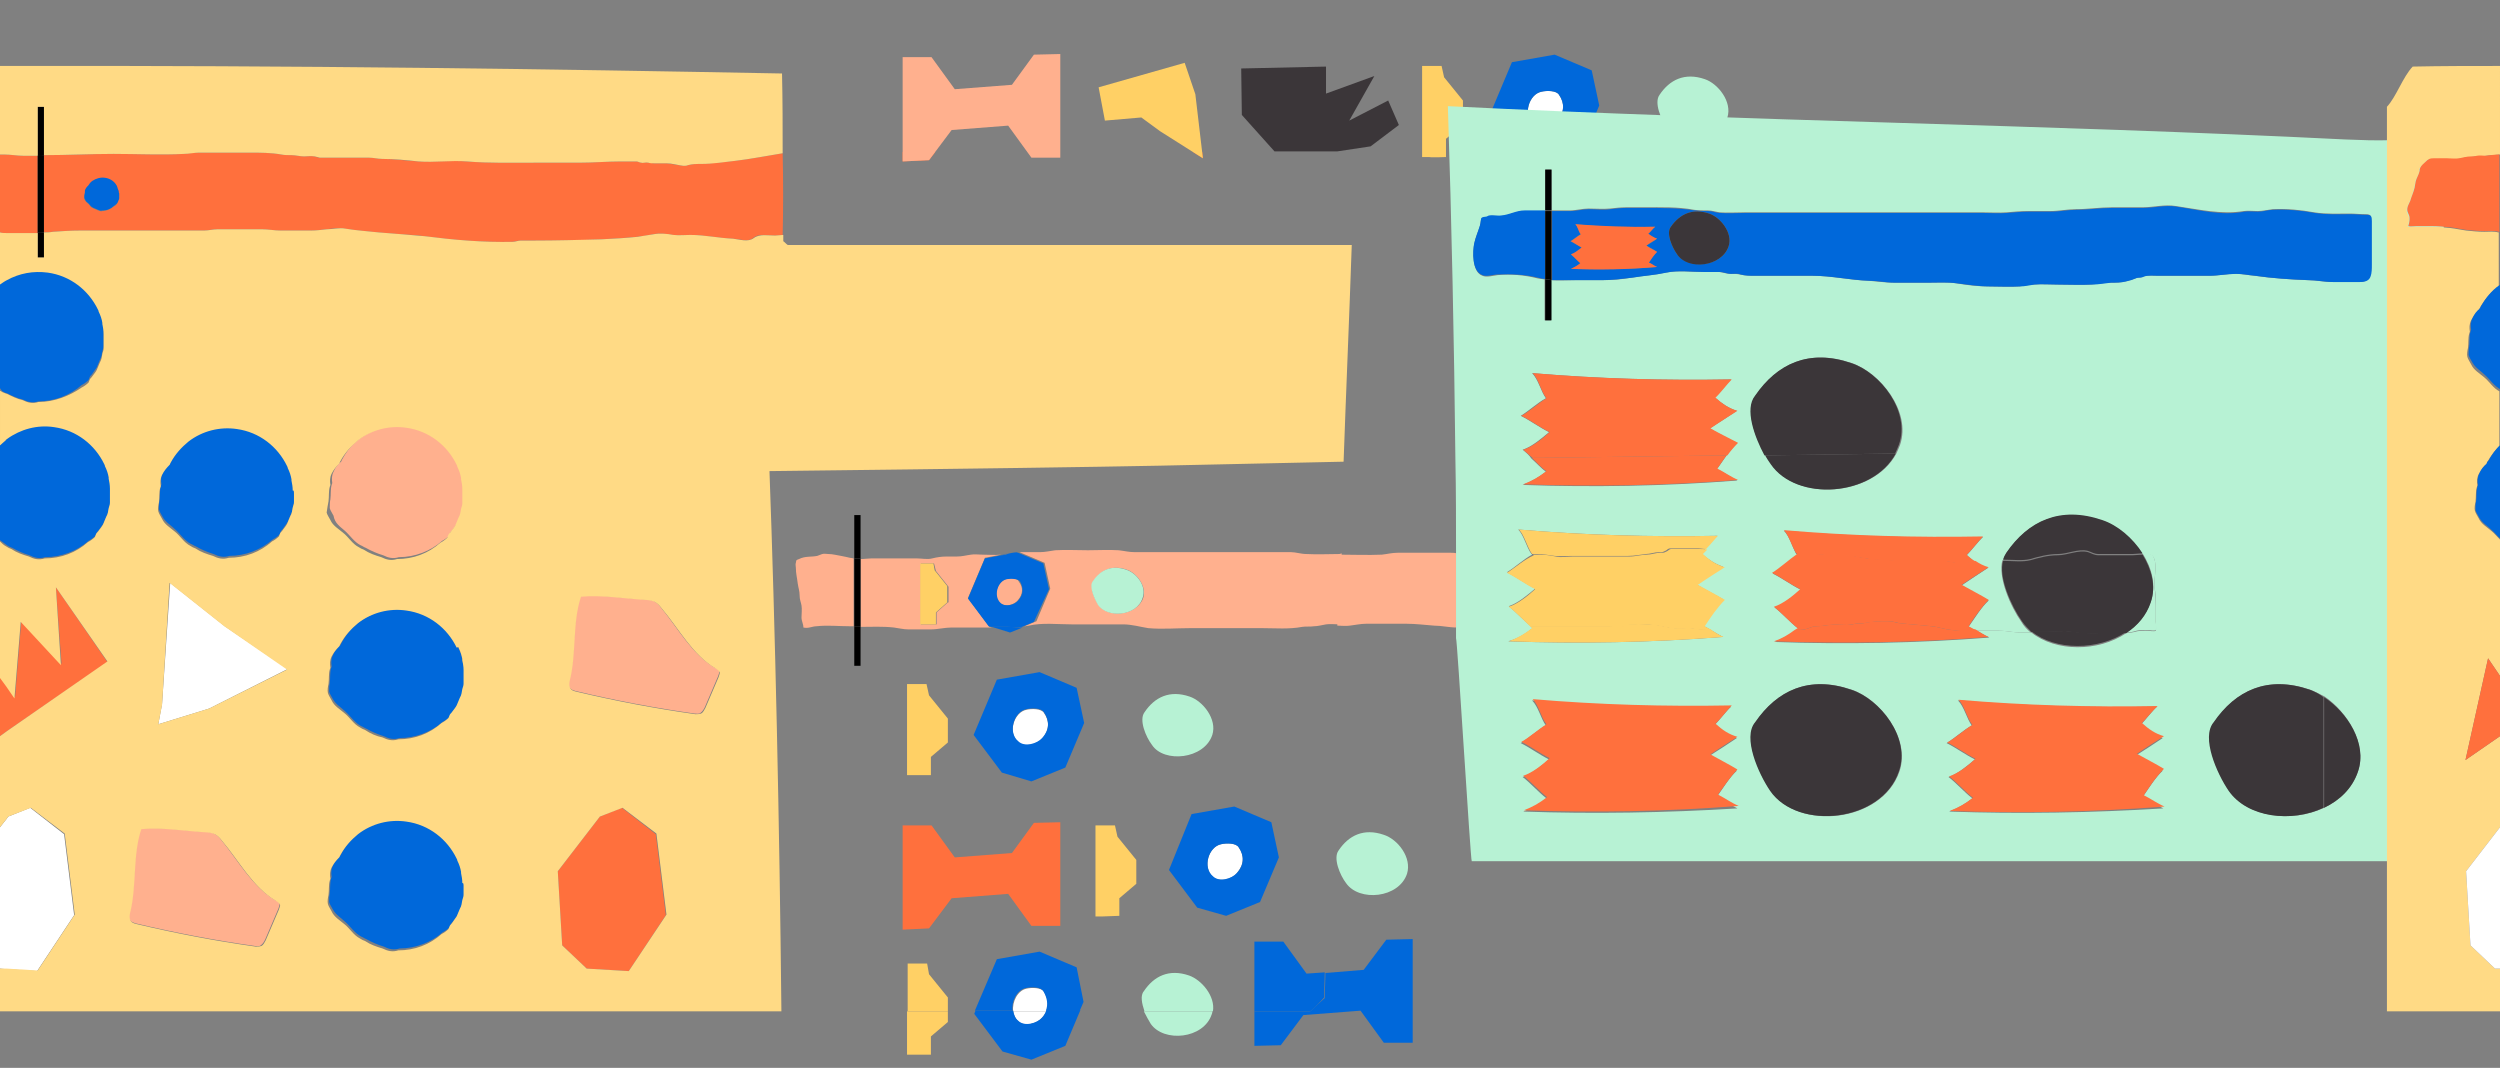 <?xml version="1.0" encoding="utf-8"?>
<!-- Generator: Adobe Illustrator 24.2.1, SVG Export Plug-In . SVG Version: 6.00 Build 0)  -->
<svg version="1.1" id="Layer_1" xmlns="http://www.w3.org/2000/svg" xmlns:xlink="http://www.w3.org/1999/xlink" x="0px" y="0px"
	 viewBox="0 0 398 170" style="enable-background:new 0 0 398 170;" xml:space="preserve">
<rect x="0" y="0" width="398" height="170" fill="#808080" stroke="none"/>
<style type="text/css">
	.st0{fill:none;}
	.st1{fill:#FF703D;}
	.st2{fill:#0068DA;}
	.st3{fill:#FFFFFF;}
	.st4{fill:#FFB08E;}
	.st5{fill:#B7F2D4;}
	.st6{fill:#FFD065;}
	.st7{fill:#3B3639;}
	.st8{fill:#FFDA85;}
</style>
<path class="st0" d="M0,161v9h124.5c0-3-0.1-6-0.1-9H0z"/>
<path class="st1" d="M1,37.1c0.9,0,1.9,0,2.8,0c0.7,0,1.5,0,2.2,0V24.8c-0.8,0-1.5,0-2.3,0c-1,0-2-0.2-3-0.2c-0.2,0-0.5,0-0.7,0V37
	C0.3,37.1,0.6,37.1,1,37.1z"/>
<path class="st2" d="M13.6,31.9c0.1,0.2,0.3,0.3,0.5,0.5c0.2,0.2,0.4,0.5,0.6,0.6c0.1,0,0.1,0.1,0.2,0.1c0.2,0.1,0.5,0.2,0.7,0.3
	c0.2,0.1,0.4,0.2,0.7,0.1c0.7,0,1.3-0.2,1.8-0.7c0.1-0.1,0.2-0.1,0.3-0.2c0,0,0-0.1,0.1-0.1c0,0,0.1-0.1,0.1-0.1
	c0.1-0.1,0.1-0.2,0.2-0.3c0.1-0.1,0.1-0.2,0.1-0.3c0.1-0.1,0.1-0.2,0.1-0.4c0-0.1,0-0.1,0-0.2c0-0.1,0-0.2,0-0.3c0-0.1,0-0.2,0-0.3
	c0-0.1,0-0.3-0.1-0.4c0,0,0,0,0,0c0,0,0,0,0,0c0-0.2-0.1-0.3-0.2-0.5c0,0,0,0,0-0.1c-0.4-0.8-1.1-1.4-2-1.5c-0.7-0.1-1.4,0.1-2,0.5
	c-0.3,0.2-0.5,0.5-0.7,0.8c0,0,0,0.1-0.1,0.1c-0.1,0.1-0.2,0.2-0.3,0.4c-0.1,0.2-0.1,0.3-0.1,0.5c0,0,0,0,0,0.1
	c-0.1,0.2,0,0.4-0.1,0.6c0,0.1,0,0.3,0,0.4C13.5,31.7,13.6,31.8,13.6,31.9z"/>
<path d="M7,24.7V17H6v7.8c0.2,0,0.3,0,0.5,0S6.8,24.7,7,24.7z"/>
<path d="M6,41h1v-4c-0.3,0-0.7,0-1,0V41z"/>
<path d="M7,37V24.7c-0.2,0-0.3,0-0.5,0s-0.3,0-0.5,0v12.3C6.3,37.1,6.7,37,7,37z"/>
<path class="st3" d="M247.9,19.2c1.2-1.4,1.2-2.8,0.3-4.1c-0.4-0.7-2-0.7-2.8-0.5c-2,0.4-3,3.7-1.3,5.2
	C245.1,20.7,247.1,20.2,247.9,19.2z"/>
<g>
	<path class="st1" d="M147.9,25.5l1-1.3c-0.5,0-1,0-1.5,0c-1.2,0-2.5,0-3.7,0v1.5L147.9,25.5z"/>
	<path class="st1" d="M189.9,24.2l1.6,1l-0.1-1c0,0-0.1,0-0.1,0C190.8,24.2,190.4,24.2,189.9,24.2z"/>
	<path class="st1" d="M124.6,24.4c-2.5,0.4-5,0.9-7.5,1.2c-1.8,0.2-3.7,0.4-5.5,0.5c-0.7,0-1.4,0-2.1,0.2c-0.2,0.1-0.4,0.1-0.7,0.1
		c-0.9-0.1-1.8-0.3-2.7-0.4c-0.6,0-1.2,0-1.9,0c-0.4,0-0.6-0.1-1-0.1c-0.4-0.1-0.7,0-1.1,0c-0.3,0-0.5-0.2-0.8-0.2
		c-0.3,0-0.6,0-0.8,0c-0.5,0-1.1,0-1.6,0c-2.3,0-4.5,0.2-6.7,0.2c-2.3,0-4.6,0-6.9,0c-3.6,0-7.3,0.1-11-0.2c-2.6-0.2-5.2,0.1-7.7,0
		c-1.9-0.1-3.8-0.4-5.7-0.4c-0.7,0-1.4-0.2-2.2-0.2c-1.6,0-3.2,0-4.8,0c-1,0-2,0-3,0c-0.3,0-0.5-0.1-0.8-0.2c-0.5-0.1-1.1,0-1.7,0
		c-0.7,0-1.3-0.2-2-0.2c-0.5,0-1,0-1.6-0.1c-1.7-0.3-3.4-0.3-5.1-0.3c-1.8,0-3.7,0-5.5,0c-0.8,0-1.7,0-2.5,0c-0.8,0-1.6,0.1-2.4,0.2
		c-3.7,0.2-7.5,0-11.2,0c-3.7,0-7.4,0.2-11.1,0.2V37c0.4,0,0.9,0,1.3-0.1c1.5-0.1,3-0.2,4.4-0.2c4,0,8.1,0,12.1,0c1.8,0,3.7,0,5.5,0
		c0.7,0,1.4,0,2.1,0c0.7,0,1.4-0.2,2.1-0.2c1.3,0,2.7,0,4,0c1.1,0,2.1,0,3.2,0c0.9,0,1.9,0.2,2.8,0.2c1.6,0,3.2,0,4.9,0
		c0.9,0,1.6-0.1,2.5-0.2c1-0.1,2-0.3,3-0.1c1.8,0.3,3.5,0.4,5.3,0.6c1.2,0.1,2.5,0.2,3.8,0.3c1.2,0.1,2.4,0.1,3.5,0.3
		c4.7,0.6,9.3,1,14,0.9c0.5,0,0.8-0.2,1.3-0.2c0.7,0,1.4,0,2.1,0c3.6,0,7.2,0,10.7-0.2c1.9-0.1,3.8-0.2,5.8-0.4
		c0.9-0.1,1.7-0.2,2.5-0.4c1-0.2,2.2-0.1,3.2,0.1c0.9,0.1,1.8,0,2.7,0c2.3,0,4.5,0.5,6.8,0.6c1,0,2.4,0.6,3.3-0.1
		c0.9-0.8,2.3-0.4,3.4-0.4c0.4,0,0.9,0,1.3-0.1C124.7,33.3,124.7,28.9,124.6,24.4z M19,31.3c0,0.1,0,0.1,0,0.2c0,0.1,0,0.2-0.1,0.4
		c-0.1,0.1-0.1,0.2-0.1,0.3c-0.1,0.1-0.1,0.2-0.2,0.3c0,0-0.1,0.1-0.1,0.1c0,0,0,0.1-0.1,0.1c-0.1,0.1-0.2,0.1-0.3,0.2
		c-0.5,0.4-1.1,0.7-1.8,0.7c-0.2,0.1-0.4,0-0.7-0.1c-0.2-0.1-0.5-0.2-0.7-0.3c-0.1,0-0.1-0.1-0.2-0.1c-0.3-0.1-0.4-0.4-0.6-0.6
		c-0.2-0.2-0.4-0.3-0.5-0.5c-0.1-0.1-0.1-0.2-0.2-0.3c0-0.1,0-0.3,0-0.4c0-0.2,0-0.4,0.1-0.6c0,0,0-0.1,0-0.1c0-0.2,0-0.3,0.1-0.5
		c0.1-0.2,0.2-0.3,0.3-0.4c0,0,0-0.1,0.1-0.1c0.2-0.3,0.4-0.6,0.7-0.8c0.6-0.4,1.3-0.6,2-0.5c0.9,0.1,1.7,0.7,2,1.5c0,0,0,0.1,0,0.1
		c0.1,0.2,0.1,0.3,0.2,0.5c0,0,0,0,0,0c0,0,0,0,0,0c0,0.1,0,0.3,0.1,0.4c0,0.1,0,0.2,0,0.3C19,31,19,31.1,19,31.3z"/>
</g>
<path class="st3" d="M165.9,162c0.3-0.3,0.5-0.7,0.7-1h-5.3c0.1,0.6,0.3,1.1,0.8,1.6C163.1,163.5,165.1,163,165.9,162z"/>
<path class="st0" d="M213.1,135.3c1.6-2.4,4-3.6,7.2-2.5c2.1,0.7,4.5,3.6,3.6,6.1c-1.3,3.9-7.6,4.5-9.7,1.5
	C213.3,139.2,212.2,136.5,213.1,135.3z M202.4,131l1.2,5.6l-3,7.1l-5.4,2.2l-4.6-1.3l-4.5-6l3.7-8.8l6.8-1.2L202.4,131z
	 M182.1,113.3c1.6-2.4,4-3.6,7.2-2.5c2.1,0.7,4.5,3.6,3.6,6.1c-1.3,3.9-7.6,4.5-9.7,1.5C182.3,117.2,181.2,114.5,182.1,113.3z
	 M174.5,131.4h3.1l0.4,1.8l3,3.7v3.8l-2.7,2.3v2.9c0,0-2.3,0-2.6,0l-1.1,0V131.4z M158.8,108.3l6.8-1.2l5.9,2.5l1.2,5.6l-3,7.1
	l-5.4,2.2l-4.6-1.3l-4.5-6L158.8,108.3z M144.5,108.9h3.1l0.4,1.8l3,3.7v3.8l-2.7,2.3v2.9c0,0-2.3,0-2.6,0l-1.1,0V108.9z
	 M143.7,131.4h4.6l3.7,5.1l9.1-0.7l3.6-4.8l4.2-0.1v16.5h-4.6l-3.7-5.1l-9.1,0.7l-3.6,4.8l-4.2,0.1V131.4z M150.9,162.6l-2.7,2.3
	v2.9c0,0-2.3,0-2.6,0l-1.1,0V161v-7.6h3.1l0.4,1.8l3,3.7v2.2V162.6z M169.6,166.7l-5.4,2.2l-4.6-1.3l-4.5-6l0.2-0.5l3.5-8.2l6.8-1.2
	l5.9,2.5l1.2,5.6L172,161L169.6,166.7z M193,161.5c-1.3,3.9-7.6,4.5-9.7,1.5c-0.4-0.5-0.7-1.2-1-2c-0.5-1.2-0.7-2.5-0.1-3.2
	c1.6-2.4,4-3.6,7.2-2.5c2,0.7,4.2,3.3,3.8,5.7C193.1,161.2,193,161.3,193,161.5z M224.8,165.9h-4.6l-3.7-5.1l-9.1,0.7l-3.6,4.8
	l-4.2,0.1V161v-11.1h4.6l3.7,5.1l2.9-0.2l6.1-0.5l3.6-4.8l4.2-0.1V165.9z"/>
<path class="st3" d="M165.9,117.6c1.2-1.4,1.2-2.8,0.3-4.1c-0.4-0.7-2-0.7-2.8-0.5c-2,0.4-3,3.7-1.3,5.2
	C163.1,119,165.1,118.5,165.9,117.6z"/>
<path class="st3" d="M196.9,139c1.2-1.4,1.2-2.8,0.3-4.1c-0.4-0.7-2-0.7-2.8-0.5c-2,0.4-3,3.7-1.3,5.2
	C194.1,140.5,196.1,140,196.9,139z"/>
<path class="st3" d="M166.2,157.9c-0.4-0.7-2-0.7-2.8-0.5c-1.4,0.3-2.3,2.1-2.1,3.6h5.3C167,160,166.8,158.9,166.2,157.9z"/>
<path class="st4" d="M231,88c-2.2,0-4.4,0-6.6,0c-0.6,0-1.3,0-1.9,0c-0.9,0-1.6,0.2-2.5,0.3c-2.2,0.1-4.5,0-6.7,0
	c-0.1,3.8-0.3,7.5-0.4,11.3c0.7,0,1.3,0.1,2,0c0.9-0.1,1.7-0.3,2.6-0.3c1.1,0,2.2,0,3.4,0c1,0,2,0,3,0c1.5,0,3,0.2,4.4,0.3
	c1.2,0,2.4,0.3,3.6,0.3c0-3.9,0-7.8,0-11.8C231.6,88,231.3,88,231,88z"/>
<path class="st4" d="M154.1,95.2l2.7-6.4l2.6-0.5c-1,0.1-2.1,0-3,0c-0.6,0-1.3-0.1-1.8,0c-0.8,0.1-1.4,0.3-2.3,0.3
	c-0.5,0-1.1,0-1.6,0c-0.8,0-1.5,0.1-2.3,0.3c-0.7,0.2-1.7,0-2.4,0c-0.7,0-1.4,0-2.2,0c-1.7,0-3.4,0-5.1,0c-0.5,0-1.1,0.1-1.7,0.1
	v10.8c1.8,0,3.5-0.1,5.3,0.1c0.8,0.1,1.5,0.3,2.3,0.3c1.2,0,2.4,0,3.6,0c1.1,0,2.2-0.3,3.3-0.3c1.6,0,3.3,0,4.9,0c0.5,0,1,0,1.5,0
	l-0.4-0.1L154.1,95.2z M150.9,95.9l-1.8,1.6v1.9c0,0-1.5,0-1.7,0l-0.8,0v-9.7h2.1l0.3,1.2l2,2.5V95.9z"/>
<path class="st4" d="M213.2,88.2c-1.7,0-3.5,0.1-5.2,0c-0.9,0-1.7-0.3-2.5-0.3c-0.7,0-1.4,0-2.1,0c-1.1,0-2.2,0-3.3,0
	c-1.9,0-3.8,0-5.7,0c-3.6,0-7.2,0-10.8,0c-1,0-2,0-3,0c-0.9,0-1.6-0.2-2.5-0.3c-1.6-0.1-3.3,0-4.9,0c-1.7,0-3.5-0.1-5.2,0
	c-0.8,0.1-1.6,0.3-2.4,0.3c-0.6,0-1.3,0-1.9,0c-0.5,0-0.9,0-1.4,0l4,1.7l0.9,4.1l-2.2,5.2l-1.9,0.8c0.3,0,0.5-0.1,0.7-0.1
	c2.1-0.5,4.6-0.2,6.8-0.2c2.7,0,5.5,0,8.2,0c1.4,0,2.7,0.4,4,0.6c2.2,0.2,4.5,0,6.7,0c3.8,0,7.6,0,11.4,0c2.1,0,4.3,0.2,6.4-0.2
	c0.6-0.1,1.2,0,1.9-0.1c0.6,0,1.3-0.2,1.9-0.3c0.7-0.1,1.4,0,2.1,0c0.1-3.8,0.3-7.5,0.4-11.3C213.3,88.2,213.2,88.2,213.2,88.2z
	 M182,95.2c-1,2.8-5.6,3.3-7.1,1.1c-0.7-1-1.5-3-0.8-3.8c1.2-1.8,3-2.6,5.3-1.8C180.9,91.2,182.6,93.3,182,95.2z"/>
<path class="st4" d="M135.3,88.8c-0.5-0.1-0.8-0.2-1.4-0.3c-0.7-0.1-1.3-0.3-2-0.3c-0.3,0-0.7-0.1-1,0c-0.3,0.1-0.5,0.2-0.8,0.3
	c-1,0.2-1.9,0-2.9,0.5c-0.5,0.2-0.4,0.1-0.5,0.6c-0.1,0.2,0,0.6,0,0.8c0,0.9,0.2,1.6,0.3,2.5c0.1,0.7,0.3,1.2,0.3,1.9
	c0,0.7,0.2,1,0.3,1.6c0.1,0.6,0,1.3,0,1.9c0,0.6,0.3,1,0.3,1.6c0.8,0.2,1.4-0.2,2.1-0.2c1.7-0.2,3.5,0,5.3,0c0.2,0,0.4,0,0.6,0V88.9
	C135.8,88.9,135.5,88.8,135.3,88.8z"/>
<path class="st4" d="M160.2,92.2c-1.4,0.3-2.2,2.7-1,3.8c0.8,0.7,2.2,0.3,2.8-0.4c0.9-1,0.9-2.1,0.2-3C162,92,160.9,92,160.2,92.2z"
	/>
<path d="M137,88.9V82h-1v6.9C136.3,88.9,136.7,88.9,137,88.9z"/>
<path d="M136,106h1v-6.3c-0.3,0-0.7,0-1,0V106z"/>
<path d="M136,88.9v10.8c0.3,0,0.7,0,1,0V88.9C136.7,88.9,136.3,88.9,136,88.9z"/>
<path class="st5" d="M179.3,90.7c-2.3-0.8-4.1,0-5.3,1.8c-0.7,0.8,0.2,2.8,0.8,3.8c1.5,2.2,6.2,1.8,7.1-1.1
	C182.6,93.3,180.9,91.2,179.3,90.7z"/>
<path class="st2" d="M161.6,88c0.2,0,0.3,0,0.5,0l-0.3-0.1l-2.4,0.4c0.2,0,0.5,0,0.7-0.1C160.7,88.1,161,88,161.6,88z"/>
<path class="st2" d="M160.5,99.8c-0.9,0-1.7,0-2.6,0l2.9,0.9l2-0.8C162.1,99.9,161.3,99.8,160.5,99.8z"/>
<path class="st2" d="M167,93.8l-0.9-4.1l-4-1.7c-0.2,0-0.3,0-0.5,0c-0.6,0-1,0.1-1.5,0.3c-0.2,0-0.4,0.1-0.7,0.1l-2.6,0.5l-2.7,6.4
	l3.3,4.4l0.4,0.1c0.9,0,1.7,0,2.6,0c0.7,0,1.6,0.1,2.3,0l1.9-0.8L167,93.8z M162.1,95.6c-0.6,0.7-2,1.1-2.8,0.4
	c-1.2-1.1-0.5-3.5,1-3.8c0.6-0.1,1.8-0.1,2.1,0.4C162.9,93.5,163,94.6,162.1,95.6z"/>
<path class="st6" d="M148.6,89.7h-2.1v9.7l0.8,0c0.2,0,1.7,0,1.7,0v-1.9l1.8-1.6v-2.6l-2-2.5L148.6,89.7z"/>
<polygon class="st1" points="151.5,143 160.5,142.3 164.2,147.4 168.8,147.4 168.8,130.9 164.6,131 161.1,135.8 152,136.5 
	148.3,131.4 143.7,131.4 143.7,148 147.9,147.8 "/>
<path class="st5" d="M193,117c0.8-2.5-1.5-5.4-3.6-6.1c-3.2-1.1-5.6,0.1-7.2,2.5c-0.9,1.2,0.2,3.9,1.2,5.2
	C185.3,121.5,191.7,120.9,193,117z"/>
<path class="st5" d="M220.3,132.9c-3.2-1.1-5.6,0.1-7.2,2.5c-0.9,1.2,0.2,3.9,1.2,5.2c2.1,3,8.4,2.4,9.7-1.5
	C224.8,136.5,222.5,133.6,220.3,132.9z"/>
<path class="st2" d="M164.2,124.4l5.4-2.2l3-7.1l-1.2-5.6l-5.9-2.5l-6.8,1.2l-3.7,8.8l4.5,6L164.2,124.4z M163.4,112.9
	c0.9-0.2,2.4-0.2,2.8,0.5c0.9,1.3,0.9,2.8-0.3,4.1c-0.8,0.9-2.8,1.5-3.8,0.5C160.4,116.6,161.4,113.3,163.4,112.9z"/>
<path class="st6" d="M148.2,123.4v-2.9l2.7-2.3v-3.8l-3-3.7l-0.4-1.8h-3.1v14.5l1.1,0C145.9,123.4,148.2,123.4,148.2,123.4z"/>
<path class="st2" d="M208.6,161h-8.9v5.5l4.2-0.1l3.6-4.8l9.1-0.7l3.7,5.1h4.6v-16.5l-4.2,0.1l-3.6,4.8l-6.1,0.5
	c0,1.3-0.1,2.7-0.1,4C210,159.7,209.4,160.2,208.6,161z"/>
<path class="st2" d="M204.3,149.9h-4.6V161h8.9c0.9-0.8,1.4-1.3,2.2-2.2c0-1.4,0.1-2.7,0.1-4L208,155L204.3,149.9z"/>
<path class="st5" d="M183.2,163c2.1,3,8.4,2.4,9.7-1.5c0.1-0.2,0.1-0.3,0.1-0.5h-10.9C182.5,161.8,182.9,162.5,183.2,163z"/>
<path class="st5" d="M189.3,155.3c-3.2-1.1-5.6,0.1-7.2,2.5c-0.6,0.7-0.3,2,0.1,3.2h10.9C193.5,158.6,191.3,156,189.3,155.3z"/>
<path class="st2" d="M165.9,162c-0.8,0.9-2.8,1.5-3.8,0.5c-0.5-0.4-0.7-1-0.8-1.6h-6l-0.2,0.5l4.5,6l4.6,1.3l5.4-2.2l2.4-5.7h-5.4
	C166.4,161.3,166.2,161.7,165.9,162z"/>
<path class="st2" d="M171.4,154l-5.9-2.5l-6.8,1.2l-3.5,8.2h6c-0.2-1.5,0.7-3.3,2.1-3.6c0.9-0.2,2.4-0.2,2.8,0.5
	c0.6,1,0.8,2.1,0.4,3.1h5.4l0.6-1.4L171.4,154z"/>
<path class="st2" d="M186.1,138.5l4.5,6l4.6,1.3l5.4-2.2l3-7.1l-1.2-5.6l-5.9-2.5l-6.8,1.2L186.1,138.5z M194.4,134.4
	c0.9-0.2,2.4-0.2,2.8,0.5c0.9,1.3,0.9,2.8-0.3,4.1c-0.8,0.9-2.8,1.5-3.8,0.5C191.4,138.1,192.4,134.8,194.4,134.4z"/>
<path class="st6" d="M144.5,167.9l1.1,0c0.3,0,2.6,0,2.6,0V165l2.7-2.3V161h-6.5V167.9z"/>
<polygon class="st6" points="147.9,155.1 147.6,153.4 144.5,153.4 144.5,161 150.9,161 150.9,158.8 "/>
<path class="st6" d="M178.2,145.8V143l2.7-2.3v-3.8l-3-3.7l-0.4-1.8h-3.1v14.5l1.1,0C175.9,145.9,178.2,145.8,178.2,145.8z"/>
<polygon class="st7" points="202.9,24.1 212.9,24.1 218.2,23.3 222.7,19.9 221,16 214.8,19.2 218.8,12.1 211.1,14.9 211.1,10.6 
	197.6,10.9 197.7,18.3 "/>
<polygon class="st6" points="181.7,18.7 184.7,20.9 191.5,25.2 190.3,15 188.6,10 174.9,13.9 175.9,19.2 "/>
<polygon class="st4" points="151.5,20.7 160.5,20 164.2,25.1 168.8,25.1 168.8,8.6 164.6,8.7 161.1,13.5 152,14.2 148.3,9.1 
	143.7,9.1 143.7,25.7 147.9,25.5 "/>
<path class="st5" d="M275,18.7c0.8-2.5-1.5-5.4-3.6-6.1c-3.2-1.1-5.6,0.1-7.2,2.5c-0.9,1.2,0.2,3.9,1.2,5.2
	C267.3,23.2,273.7,22.6,275,18.7z"/>
<path class="st2" d="M246.2,26.1l5.4-2.2l3-7.1l-1.2-5.6l-5.9-2.5l-6.8,1.2l-3.7,8.8l4.5,6L246.2,26.1z M245.4,14.6
	c0.9-0.2,2.4-0.2,2.8,0.5c0.9,1.3,0.9,2.8-0.3,4.1c-0.8,0.9-2.8,1.5-3.8,0.5C242.4,18.3,243.4,15,245.4,14.6z"/>
<path class="st6" d="M230.2,25v-2.9l2.7-2.3V16l-3-3.7l-0.4-1.8h-3.1v14.5l1.1,0C227.9,25.1,230.2,25,230.2,25z"/>
<path class="st5" d="M312.3,93.2c1.3,0.8,2.9,1.6,4.3,2.4c-1.2,1.1-2.2,2.8-3.2,4.2c0.4,0.2,0.8,0.4,1.1,0.6c1.2,0,2.4,0,3.6,0
	c1.2,0,2.4,0.3,3.6,0.3c0.5,0,1.1,0,1.6,0c-0.6-0.5-1.1-1-1.5-1.7c-1.7-2.4-3.8-7.1-3-9.9c-1.2,0-2.3-0.1-3.4,0.2
	c-0.3,0.1-0.7,0.1-1,0.1c0.6,0.4,1.3,0.8,2.1,1C315.3,91.2,313.6,92.3,312.3,93.2z"/>
<path class="st5" d="M389,34c-0.4-4.3-0.7-8.5-1.1-12.7c-4.7,1.3-9.7,1.1-14.6,0.9c-48.1-2.4-94.7-2.9-142.8-5.3
	c0.6,18.5,1,37.4,1.2,56.3c0.1,5,0.1,9.9,0.1,14.8c0,3.9,0,7.9,0,11.8c0,0.6,0,1.2,0,1.8c0.2,0.2,2.3,35.3,2.5,35.5H370h21L389,34z
	 M242.4,71.6c1.5-0.5,3-1.8,4.2-2.8c-1.6-0.8-2.9-1.8-4.5-2.6c1.3-0.8,2.7-2.1,4-2.8c-0.8-1.1-1.2-3-2.2-4c10.6,0.9,21.1,1.2,31.7,1
	c-0.7,0.6-1.9,2.2-2.6,2.9c1.1,0.9,2.2,1.7,3.5,2.1c-1.3,0.9-2.9,1.9-4.3,2.8c1.3,0.8,2.9,1.6,4.3,2.4c-0.6,0.6-1.2,1.3-1.7,2
	c-0.5,0.7-1,1.5-1.5,2.1c1.2,0.5,2.1,1.2,3.3,1.8c-11.5,0.9-23.1,1.1-34.2,0.7c1.5-0.6,2.4-1.1,3.7-2.1c-0.8-0.6-1.5-1.4-2.3-2.1
	C243.4,72.4,242.9,72,242.4,71.6z M279.5,63c3.4-5.1,8.5-7.5,15.3-5.2c4.5,1.5,9.5,7.7,7.7,13c-0.2,0.5-0.4,1-0.6,1.4
	c-3.7,6.9-15.8,7.7-19.9,1.7c-0.3-0.4-0.6-0.9-0.9-1.4C279.3,69.5,277.8,65.1,279.5,63z M316.7,101.5c-11.5,0.9-23.1,1.1-34.2,0.7
	c1.3-0.5,2.2-1,3.3-1.8c0.1-0.1,0.3-0.2,0.5-0.3c-1.3-1-2.6-2.5-3.8-3.4c1.5-0.5,3-1.8,4.2-2.8c-1.6-0.8-2.9-1.8-4.5-2.6
	c1.3-0.8,2.7-2.1,4-2.8c-0.1-0.1-0.2-0.3-0.3-0.4c-0.6-1.1-1-2.7-1.9-3.6c10.6,0.9,21.1,1.2,31.7,1c-0.7,0.6-1.9,2.2-2.6,2.9
	c0.5,0.4,0.9,0.8,1.4,1.1c0.3,0,0.7,0,1-0.1c1.1-0.3,2.3-0.2,3.4-0.2c0.1-0.4,0.3-0.8,0.5-1.1c3.4-5.1,8.5-7.5,15.3-5.2
	c2.3,0.8,4.8,2.8,6.4,5.3c0.4,0,0.9,0,1.2,0.1c1.5,0.4,0.5,4.1,0.7,5.3c0.3,1.3,0.2,2.5,0.2,3.8c0,0.6,0,1.1,0,1.7
	c0,0.3,0.1,1.1,0,1.3c-0.2,0.2-1.1,0-1.3,0c0,0-0.1,0-0.1,0c-0.5,0-1,0-1.6,0.1c-0.6,0.2-1.1,0.2-1.7,0.3c-4.5,3-11.2,3-15.1-0.1
	c-0.5,0-1.1,0-1.6,0c-1.2,0-2.4-0.3-3.6-0.3c-1.2,0-2.4,0-3.6,0C315.3,100.7,315.9,101.1,316.7,101.5z M244,100
	c-0.1-0.1-0.2-0.2-0.3-0.3c-1.2-1-2.4-2.3-3.5-3.2c1.5-0.5,3-1.8,4.2-2.8c-1.6-0.8-2.9-1.8-4.5-2.6c1.3-0.8,2.7-2.1,4-2.8
	c0,0,0-0.1-0.1-0.1c-0.8-1.1-1.2-3-2.1-3.9c10.6,0.9,21.1,1.2,31.7,1c-0.5,0.4-1.3,1.4-1.9,2.1c-0.3,0.3-0.5,0.5-0.7,0.7
	c1.1,0.9,2.2,1.7,3.5,2.1c-1.3,0.9-2.9,1.9-4.3,2.8c1.3,0.8,2.9,1.6,4.3,2.4c-1.2,1.1-2.2,2.8-3.2,4.2c0.4,0.2,0.8,0.4,1.1,0.6
	c0.7,0.4,1.3,0.8,2.1,1.2c-11.5,0.9-23.1,1.1-34.2,0.7C241.8,101.6,242.7,101,244,100z M242.5,129.2c1.5-0.6,2.4-1.1,3.7-2.1
	c-1.3-1-2.6-2.5-3.8-3.4c1.5-0.5,3-1.8,4.2-2.8c-1.6-0.8-2.9-1.8-4.5-2.6c1.3-0.8,2.7-2.1,4-2.8c-0.8-1.1-1.2-3-2.2-4
	c10.6,0.9,21.1,1.2,31.7,1c-0.7,0.6-1.9,2.2-2.6,2.9c1.1,0.9,2.2,1.7,3.5,2.1c-1.3,0.9-2.9,1.9-4.3,2.8c1.3,0.8,2.9,1.6,4.3,2.4
	c-1.2,1.1-2.2,2.8-3.2,4.2c1.2,0.5,2.1,1.2,3.3,1.8C265.2,129.4,253.6,129.6,242.5,129.2z M302.4,122.8c-2.8,8.2-16.1,9.5-20.5,3.1
	c-1.9-2.8-4.4-8.5-2.4-10.9c3.4-5.1,8.5-7.5,15.3-5.2C299.3,111.3,304.2,117.5,302.4,122.8z M310.3,129.2c1.5-0.6,2.4-1.1,3.7-2.1
	c-1.3-1-2.6-2.5-3.8-3.4c1.5-0.5,3-1.8,4.2-2.8c-1.6-0.8-2.9-1.8-4.5-2.6c1.3-0.8,2.7-2.1,4-2.8c-0.8-1.1-1.2-3-2.2-4
	c10.6,0.9,21.1,1.2,31.7,1c-0.7,0.6-1.9,2.2-2.6,2.9c1.1,0.9,2.2,1.7,3.5,2.1c-1.3,0.9-2.9,1.9-4.3,2.8c1.3,0.8,2.9,1.6,4.3,2.4
	c-1.2,1.1-2.2,2.8-3.2,4.2c1.2,0.5,2.1,1.2,3.3,1.8C333,129.4,321.4,129.6,310.3,129.2z M375.4,122.8c-0.9,2.7-2.9,4.6-5.4,5.8
	c-5.1,2.4-12.1,1.6-15.1-2.7c-1.9-2.8-4.4-8.5-2.4-10.9c3.4-5.1,8.5-7.5,15.3-5.2c0.8,0.3,1.5,0.7,2.3,1.1
	C373.7,113.4,376.9,118.4,375.4,122.8z M377.5,38.7c0,1.1,0,2.2,0,3.4c0,0.7,0,1.4-0.2,1.9c-0.2,0.5-0.7,0.9-1.7,0.9
	c-1.4,0-2.8,0-4.3,0c-1.3,0-2.6-0.3-3.9-0.3c-2.8-0.1-5.7-0.3-8.5-0.7c-1.1-0.1-1.9-0.3-3-0.3c-1.4,0-2.8,0.3-4.2,0.3
	c-1.6,0-3.2,0-4.8,0c-1.1,0-2.3,0-3.4,0c-0.7,0-1.5-0.1-2.2,0.1c-0.3,0.1-0.5,0.2-0.8,0.2c-0.3,0-0.5,0.1-0.8,0.2
	c-0.4,0.1-0.9,0.3-1.3,0.4c-0.8,0.2-1.6,0.2-2.4,0.2c-1,0-2,0.2-3,0.3c-1.9,0.1-3.8,0-5.6,0c-1.2,0-2.4-0.1-3.6,0
	c-0.8,0-1.5,0.2-2.3,0.3c-1.6,0.1-3.2,0-4.9,0c-1.8,0-3.4-0.2-5.2-0.5c-1.4-0.2-2.9-0.1-4.4-0.1c-1.8,0-3.6,0-5.5,0
	c-1.4,0-2.7-0.2-4-0.3c-3-0.1-6-0.8-9-0.8c-3.1,0-6.1,0-9.2,0c-0.8,0-1.5,0-2.3-0.2c-0.5-0.1-1-0.1-1.5-0.1c-0.6,0-1.1-0.2-1.8-0.3
	c-0.8,0-1.7,0-2.5,0c-1.9,0-4.1-0.3-6,0.1c-1.8,0.4-3.6,0.5-5.4,0.8c-1.7,0.3-3.2,0.4-4.9,0.4c-1.4,0-2.7,0-4.1,0
	c-1.3,0-2.6,0.1-3.9,0V51h-1v-6.5c-0.4-0.1-0.8-0.1-1.2-0.2c-2-0.5-4.2-0.7-6.3-0.5c-0.7,0.1-1.8,0.4-2.4,0.1
	c-1.7-0.6-1.5-3.8-1.3-5.1c0.2-1,0.6-1.9,0.9-2.8c0.3-1.1-0.1-1.3,0.9-1.4c0.3,0,0.4-0.2,0.6-0.2c0.6-0.1,1.2,0,1.9,0
	c1.3-0.1,2.4-0.8,3.7-0.8c1.1,0,2.2,0,3.3,0V27h1v6.5c1,0,2,0,2.9,0c1,0,2-0.3,3-0.3c1.1,0,2.3,0.1,3.4,0c0.9-0.1,1.7-0.2,2.6-0.2
	c1,0,1.9,0,2.9,0c2.6,0,5.3-0.1,7.9,0.4c0.7,0.1,1.4,0.1,2.2,0.1c0.6,0,1.2,0.2,1.8,0.3c1.3,0.1,2.7,0,4.1,0c2.3,0,4.6,0,7,0
	c10.2,0,20.5,0,30.7,0c1.3,0,2.7,0.1,4,0c1.1-0.1,2.2-0.2,3.4-0.2c1.2,0,2.3,0,3.5,0c1.4,0,2.7-0.3,4.1-0.3c1.9,0,3.8-0.3,5.7-0.3
	c1.6,0,3.3,0,4.9,0c1.8,0,3.5-0.5,5.3-0.2c3.5,0.5,7.2,1.4,10.8,0.8c0.7-0.1,1.5,0,2.2,0c0.8,0,1.6-0.2,2.4-0.3
	c2.3-0.1,4.4,0.1,6.6,0.5c1.9,0.3,3.8,0.2,5.7,0.2c0.8,0,1.6,0.1,2.5,0.1c0.8,0,0.9,0.2,0.9,1C377.5,36.4,377.5,37.5,377.5,38.7z"/>
<path class="st5" d="M342.4,95.8c-0.7,2.1-2.1,3.8-3.9,4.9c0.5,0,1.1-0.1,1.7-0.3c0.5-0.1,1-0.1,1.6-0.1c0,0,0.1,0,0.1,0
	c0.3,0,1.1,0.2,1.3,0c0.2-0.2,0-1,0-1.3c0-0.6,0-1.1,0-1.7c0-1.3,0-2.6-0.2-3.8c-0.2-1.1,0.8-4.8-0.7-5.3c-0.3-0.1-0.8-0.1-1.2-0.1
	C342.6,90.5,343.3,93.2,342.4,95.8z"/>
<path class="st2" d="M244.8,44.2c0.4,0.1,0.8,0.2,1.2,0.2V33.5c-1.1,0-2.2,0-3.3,0c-1.3,0-2.4,0.7-3.7,0.8c-0.6,0.1-1.3-0.1-1.9,0
	c-0.2,0-0.3,0.2-0.6,0.2c-1,0.1-0.6,0.3-0.9,1.4c-0.3,1-0.7,1.9-0.9,2.8c-0.3,1.3-0.4,4.5,1.3,5.1c0.7,0.3,1.7-0.1,2.4-0.1
	C240.6,43.6,242.8,43.7,244.8,44.2z"/>
<path class="st2" d="M250.9,44.6c1.4,0,2.7,0,4.1,0c1.7,0,3.2-0.2,4.9-0.4c1.8-0.3,3.6-0.4,5.4-0.8c1.9-0.4,4.1-0.1,6-0.1
	c0.8,0,1.7,0,2.5,0c0.6,0,1.1,0.3,1.8,0.3c0.5,0,1-0.1,1.5,0.1c0.8,0.2,1.5,0.2,2.3,0.2c3.1,0,6.1,0,9.2,0c3,0,6,0.7,9,0.8
	c1.3,0,2.6,0.3,4,0.3c1.8,0,3.6,0,5.5,0c1.4,0,2.9-0.1,4.4,0.1c1.8,0.2,3.4,0.5,5.2,0.5c1.6,0,3.2,0.1,4.9,0c0.8,0,1.5-0.2,2.3-0.3
	c1.2-0.1,2.4,0,3.6,0c1.9,0,3.8,0.1,5.6,0c1,0,2-0.2,3-0.3c0.9,0,1.6,0,2.4-0.2c0.4-0.1,0.9-0.2,1.3-0.4c0.3-0.1,0.4-0.2,0.8-0.2
	c0.4,0,0.6-0.1,0.8-0.2c0.7-0.2,1.5-0.1,2.2-0.1c1.1,0,2.3,0,3.4,0c1.6,0,3.2,0,4.8,0c1.4,0,2.8-0.3,4.2-0.3c1.1,0,1.9,0.2,3,0.3
	c2.8,0.4,5.7,0.6,8.5,0.7c1.3,0,2.6,0.3,3.9,0.3c1.4,0,2.8,0,4.3,0c1,0,1.5-0.3,1.7-0.9c0.2-0.5,0.2-1.2,0.2-1.9c0-1.1,0-2.2,0-3.4
	c0-1.2,0-2.3,0-3.5c0-0.8-0.1-1-0.9-1c-0.8,0-1.6-0.1-2.5-0.1c-1.9,0-3.8,0.1-5.7-0.2c-2.2-0.4-4.4-0.6-6.6-0.5
	c-0.8,0-1.6,0.3-2.4,0.3c-0.7,0-1.5-0.1-2.2,0c-3.6,0.7-7.3-0.3-10.8-0.8c-1.8-0.3-3.5,0.2-5.3,0.2c-1.6,0-3.3,0-4.9,0
	c-1.9,0-3.8,0.3-5.7,0.3c-1.4,0-2.7,0.3-4.1,0.3c-1.2,0-2.3,0-3.5,0c-1.2,0-2.2,0.1-3.4,0.2c-1.3,0.1-2.7,0-4,0
	c-10.2,0-20.5,0-30.7,0c-2.3,0-4.6,0-7,0c-1.4,0-2.7,0.1-4.1,0c-0.6,0-1.2-0.3-1.8-0.3c-0.7,0-1.4,0-2.2-0.1
	c-2.6-0.4-5.2-0.4-7.9-0.4c-1,0-1.9,0-2.9,0c-0.9,0-1.7,0.1-2.6,0.2c-1.1,0.2-2.3,0-3.4,0c-1,0-2,0.3-3,0.3c-1,0-2,0-2.9,0v11
	C248.3,44.6,249.6,44.6,250.9,44.6z M266,36.1c1.4-2,3.4-3,6.1-2.1c1.8,0.6,3.8,3.1,3.1,5.2c-1.1,3.3-6.4,3.8-8.2,1.3
	C266.2,39.4,265.2,37.1,266,36.1z M250.8,35.7c4.2,0.4,8.5,0.5,12.7,0.4c-0.3,0.2-0.8,0.9-1.1,1.1c0.4,0.4,0.9,0.7,1.4,0.8
	c-0.5,0.4-1.2,0.8-1.7,1.1c0.5,0.3,1.2,0.6,1.7,1c-0.5,0.5-0.9,1.1-1.3,1.7c0.5,0.2,0.8,0.5,1.3,0.7c-4.6,0.4-9.3,0.4-13.7,0.3
	c0.6-0.2,1-0.5,1.5-0.9c-0.5-0.4-1-1-1.5-1.4c0.6-0.2,1.2-0.7,1.7-1.1c-0.6-0.3-1.2-0.7-1.8-1c0.5-0.3,1.1-0.8,1.6-1.1
	C251.3,36.8,251.2,36.1,250.8,35.7z"/>
<path d="M246,51h1v-6.4c-0.3,0-0.7-0.1-1-0.1V51z"/>
<path d="M247,33.5V27h-1v6.5C246.3,33.5,246.7,33.5,247,33.5z"/>
<path d="M247,44.6v-11c-0.3,0-0.7,0-1,0v10.9C246.3,44.5,246.7,44.5,247,44.6z"/>
<path class="st1" d="M251.8,39.4c-0.5,0.4-1.1,0.9-1.7,1.1c0.5,0.4,1,1,1.5,1.4c-0.5,0.4-0.9,0.6-1.5,0.9c4.4,0.2,9.1,0.1,13.7-0.3
	c-0.5-0.2-0.8-0.5-1.3-0.7c0.4-0.6,0.8-1.2,1.3-1.7c-0.5-0.3-1.2-0.6-1.7-1c0.5-0.4,1.2-0.8,1.7-1.1c-0.5-0.2-1-0.5-1.4-0.8
	c0.3-0.2,0.8-0.9,1.1-1.1c-4.2,0.1-8.5-0.1-12.7-0.4c0.4,0.4,0.5,1.2,0.9,1.6c-0.5,0.3-1.1,0.8-1.6,1.1
	C250.7,38.7,251.2,39.1,251.8,39.4z"/>
<path class="st7" d="M275.2,39.2c0.7-2.1-1.3-4.6-3.1-5.2c-2.7-0.9-4.7,0.1-6.1,2.1c-0.8,1,0.2,3.3,1,4.4
	C268.7,43.1,274.1,42.5,275.2,39.2z"/>
<path class="st1" d="M291.6,88.5c0.9,0.2,1.7,0,2.6,0c1.4,0.1,2.9,0.5,4.3,0.6c1.8,0.1,3.6,0.3,5.5,0.3c1.9,0,3.9-0.1,5.8,0
	c0.8,0,1.4,0.3,2.2,0.3c0.3,0,0.5,0,0.8,0c0.4,0,0.6-0.1,0.9-0.2c0.3-0.1,0.5-0.1,0.8-0.1c-0.5-0.3-1-0.7-1.4-1.1
	c0.7-0.6,1.9-2.2,2.6-2.9c-10.6,0.2-21.2-0.1-31.7-1c0.8,0.9,1.2,2.4,1.9,3.6c0.9,0.1,1.9,0.1,2.8,0.3
	C289.6,88.3,290.6,88.3,291.6,88.5z"/>
<path class="st1" d="M310.7,100.3c-1.1-0.1-2.1-0.5-3.2-0.6c-1.7-0.2-3.5-0.3-5.2-0.5c-0.6-0.1-1-0.3-1.6-0.3c-0.4,0-0.8,0-1.3,0
	c-0.9,0-1.7,0.1-2.6,0.3c-0.5,0.1-0.9,0-1.4,0.1c-0.5,0.1-0.8,0.2-1.4,0.2c-0.9,0-1.9-0.1-2.8,0c-0.8,0.1-1.4,0.2-2.1,0.2
	c-0.6,0-1.2,0.4-1.8,0.5c-0.5,0.1-1.1,0.1-1.6,0.1c-1.1,0.8-1.9,1.3-3.3,1.8c11.1,0.4,22.7,0.2,34.2-0.7c-0.8-0.3-1.4-0.8-2.1-1.2
	c-0.6,0-1.2,0-1.7,0C312.1,100.3,311.4,100.4,310.7,100.3z"/>
<path class="st1" d="M282.1,91.2c1.6,0.8,2.9,1.8,4.5,2.6c-1.2,1.1-2.7,2.3-4.2,2.8c1.3,1,2.6,2.5,3.8,3.4c-0.2,0.1-0.3,0.2-0.5,0.3
	c0.6,0,1.1,0,1.6-0.1c0.6-0.1,1.2-0.5,1.8-0.5c0.8,0,1.4-0.1,2.1-0.2c0.9-0.1,1.9,0,2.8,0c0.5,0,0.9-0.1,1.4-0.2
	c0.4-0.1,0.9,0,1.4-0.1c0.9-0.1,1.7-0.3,2.6-0.3c0.4,0,0.8,0,1.3,0c0.6,0,1.1,0.2,1.6,0.3c1.7,0.2,3.5,0.3,5.2,0.5
	c1.1,0.1,2.1,0.5,3.2,0.6c0.7,0.1,1.4,0,2.1,0c0.6,0,1.2,0,1.7,0c-0.4-0.2-0.7-0.4-1.1-0.6c0.9-1.4,2-3,3.2-4.2
	c-1.3-0.8-2.9-1.6-4.3-2.4c1.3-0.9,2.9-1.9,4.3-2.8c-0.8-0.2-1.5-0.6-2.1-1c-0.3,0-0.6,0-0.8,0.1c-0.3,0.1-0.5,0.2-0.9,0.2
	c-0.3,0-0.5,0-0.8,0c-0.8,0-1.4-0.2-2.2-0.3c-1.9-0.1-3.9,0-5.8,0c-1.8,0-3.7-0.2-5.5-0.3c-1.5,0-2.9-0.5-4.3-0.6
	c-0.9-0.1-1.7,0.1-2.6,0c-1-0.2-1.9-0.1-3-0.3c-0.9-0.1-1.9-0.2-2.8-0.3c0.1,0.2,0.2,0.3,0.3,0.4C284.8,89.1,283.4,90.4,282.1,91.2z
	"/>
<path class="st6" d="M266.6,100c-1.2-0.1-2.4-0.5-3.6-0.6c-0.8,0-1.6,0-2.3,0c-0.5,0-1.1-0.1-1.6,0c-0.3,0.1-0.5,0.2-0.8,0.3
	c-0.6,0.1-1.4,0-2.1,0c-2.3,0-4.5,0-6.8,0c-1.3,0-2.5,0-3.8,0c-0.6,0-1.2,0-1.8,0c-0.1,0-0.1,0-0.2,0c0.1,0.1,0.2,0.2,0.3,0.3
	c-1.3,1-2.2,1.5-3.7,2.1c11.1,0.4,22.7,0.2,34.2-0.7c-0.8-0.3-1.4-0.8-2.1-1.2c-1,0-2,0-3-0.2C268.5,99.9,267.5,100.1,266.6,100z"/>
<path class="st6" d="M247.5,88.5c0.8,0.1,1.9,0,2.7,0c1.1,0,2.2,0,3.3,0c1.1,0,2.2,0,3.3,0c0.8,0,1.6,0,2.4,0c1,0,1.9-0.2,2.8-0.3
	c0.7,0,1.4-0.3,2.1-0.3c0.8,0,0.5,0,1-0.2c0.3-0.1,0.3-0.3,0.7-0.4c0.2,0,0.4,0,0.6,0c0.6,0,1.3,0,1.9,0c0.6,0,1.2,0,1.9,0
	c0.5,0,0.9,0.1,1.4,0.1c0.7-0.7,1.5-1.7,1.9-2.1c-10.6,0.2-21.2-0.1-31.7-1c0.9,0.9,1.3,2.8,2.1,3.9c0.3,0,0.6,0,0.9,0
	C245.8,88.2,246.6,88.4,247.5,88.5z"/>
<path class="st6" d="M239.9,91.2c1.6,0.8,2.9,1.8,4.5,2.6c-1.2,1.1-2.7,2.3-4.2,2.8c1.2,0.9,2.4,2.2,3.5,3.2c0.1,0,0.1,0,0.2,0
	c0.6,0,1.2,0,1.8,0c1.3,0,2.5,0,3.8,0c2.3,0,4.5,0,6.8,0c0.7,0,1.4,0.1,2.1,0c0.3,0,0.5-0.2,0.8-0.3c0.5-0.1,1.1,0,1.6,0
	c0.8,0,1.6-0.1,2.3,0c1.2,0.1,2.4,0.5,3.6,0.6c0.9,0.1,1.9-0.1,2.8,0c1,0.2,2,0.2,3,0.2c-0.4-0.2-0.7-0.4-1.1-0.6
	c0.9-1.4,2-3,3.2-4.2c-1.3-0.8-2.9-1.6-4.3-2.4c1.3-0.9,2.9-1.9,4.3-2.8c-1.4-0.4-2.4-1.1-3.5-2.1c0.2-0.2,0.4-0.4,0.7-0.7
	c-0.4-0.1-0.9-0.1-1.4-0.1c-0.6,0-1.2,0-1.9,0c-0.6,0-1.3,0-1.9,0c-0.2,0-0.4,0-0.6,0c-0.4,0.1-0.4,0.3-0.7,0.4
	c-0.5,0.2-0.2,0.2-1,0.2c-0.7,0-1.4,0.3-2.1,0.3c-0.9,0-1.8,0.3-2.8,0.3c-0.8,0-1.6,0-2.4,0c-1.1,0-2.2,0-3.3,0c-1.1,0-2.2,0-3.3,0
	c-0.9,0-1.9,0.2-2.7,0c-1-0.2-1.7-0.3-2.7-0.3c-0.3,0-0.6,0-0.9,0c0,0,0,0.1,0.1,0.1C242.6,89.1,241.2,90.4,239.9,91.2z"/>
<path class="st7" d="M323.2,89c1.4-0.4,2.9-0.8,4.4-0.8c1.6,0,3.3-0.9,4.8-0.5c0.6,0.2,1,0.5,1.7,0.5c0.6,0,1.3,0,1.9,0
	c1.2,0,2.3,0,3.5,0c0.4,0,1-0.1,1.6-0.1c-1.6-2.5-4-4.5-6.4-5.3c-6.7-2.3-11.8,0.1-15.3,5.2c-0.2,0.3-0.4,0.7-0.5,1.1
	c0.1,0,0.1,0,0.2,0C320.4,89.1,322,89.3,323.2,89z"/>
<path class="st7" d="M337.1,100.7c-1.2-0.1-2.5,0.1-3.8,0.1c-1.3,0-2.4-0.1-3.6-0.3c-1.1-0.1-2.4,0-3.6,0c-0.9,0-1.8,0-2.7,0
	c3.8,3.1,10.6,3.1,15.1,0.1C338.1,100.8,337.6,100.8,337.1,100.7z"/>
<path class="st7" d="M321.9,98.9c0.4,0.6,1,1.2,1.5,1.7c0.9,0,1.8,0,2.7,0c1.2,0,2.4-0.2,3.6,0c1.2,0.2,2.3,0.3,3.6,0.3
	c1.3,0,2.5-0.2,3.8-0.1c0.5,0,0.9,0,1.4,0c1.8-1.2,3.2-2.8,3.9-4.9c0.9-2.6,0.1-5.3-1.3-7.6c-0.5,0-1.1,0.1-1.6,0.1
	c-1.2,0-2.3,0-3.5,0c-0.6,0-1.3,0-1.9,0c-0.7,0-1.1-0.3-1.7-0.5c-1.5-0.4-3.3,0.5-4.8,0.5c-1.6,0-3,0.4-4.4,0.8
	c-1.2,0.3-2.8,0.1-4.1,0.1c-0.1,0-0.1,0-0.2,0C318.1,91.8,320.2,96.5,321.9,98.9z"/>
<path class="st1" d="M272.3,68.2c1.3-0.9,2.9-1.9,4.3-2.8c-1.4-0.4-2.4-1.1-3.5-2.1c0.7-0.6,1.9-2.2,2.6-2.9
	c-10.6,0.2-21.2-0.1-31.7-1c1,1,1.3,2.9,2.2,4c-1.3,0.8-2.7,2.1-4,2.8c1.6,0.8,2.9,1.8,4.5,2.6c-1.2,1.1-2.7,2.3-4.2,2.8
	c0.5,0.4,1,0.9,1.5,1.3c6.3-0.1,17.6-0.2,31-0.4c0.5-0.7,1.1-1.4,1.7-2C275.2,69.7,273.7,69,272.3,68.2z"/>
<path class="st1" d="M246.2,75c-1.3,1-2.2,1.5-3.7,2.1c11.1,0.4,22.7,0.2,34.2-0.7c-1.2-0.5-2.1-1.2-3.3-1.8
	c0.5-0.7,0.9-1.4,1.5-2.1c-13.4,0.2-24.7,0.3-31,0.4C244.7,73.7,245.4,74.5,246.2,75z"/>
<path class="st7" d="M294.7,57.8c-6.7-2.3-11.8,0.1-15.3,5.2c-1.7,2.1-0.1,6.5,1.5,9.5c6.7-0.1,13.7-0.2,20.8-0.3
	c0.2-0.4,0.4-0.9,0.6-1.4C304.2,65.5,299.3,59.3,294.7,57.8z"/>
<path class="st7" d="M281.9,73.9c4.1,6,16.2,5.2,19.9-1.7c-7.1,0.1-14.1,0.2-20.8,0.3C281.3,73,281.6,73.5,281.9,73.9z"/>
<path class="st1" d="M276.6,122.5c-1.3-0.8-2.9-1.6-4.3-2.4c1.3-0.9,2.9-1.9,4.3-2.8c-1.4-0.4-2.4-1.1-3.5-2.1
	c0.7-0.6,1.9-2.2,2.6-2.9c-10.6,0.2-21.2-0.1-31.7-1c1,1,1.3,2.9,2.2,4c-1.3,0.8-2.7,2.1-4,2.8c1.6,0.8,2.9,1.8,4.5,2.6
	c-1.2,1.1-2.7,2.3-4.2,2.8c1.3,1,2.6,2.5,3.8,3.4c-1.3,1-2.2,1.5-3.7,2.1c11.1,0.4,22.7,0.2,34.2-0.7c-1.2-0.5-2.1-1.2-3.3-1.8
	C274.4,125.3,275.4,123.7,276.6,122.5z"/>
<path class="st1" d="M343.5,112.4c-10.6,0.2-21.2-0.1-31.7-1c1,1,1.3,2.9,2.2,4c-1.3,0.8-2.7,2.1-4,2.8c1.6,0.8,2.9,1.8,4.5,2.6
	c-1.2,1.1-2.7,2.3-4.2,2.8c1.3,1,2.6,2.5,3.8,3.4c-1.3,1-2.2,1.5-3.7,2.1c11.1,0.4,22.7,0.2,34.2-0.7c-1.2-0.5-2.1-1.2-3.3-1.8
	c0.9-1.4,2-3,3.2-4.2c-1.3-0.8-2.9-1.6-4.3-2.4c1.3-0.9,2.9-1.9,4.3-2.8c-1.4-0.4-2.4-1.1-3.5-2.1
	C341.5,114.6,342.8,113,343.5,112.4z"/>
<path class="st7" d="M294.7,109.8c-6.7-2.3-11.8,0.1-15.3,5.2c-2,2.4,0.5,8.1,2.4,10.9c4.4,6.4,17.8,5,20.5-3.1
	C304.2,117.5,299.3,111.3,294.7,109.8z"/>
<path class="st7" d="M375.4,122.8c1.5-4.4-1.7-9.4-5.4-11.8v17.6C372.5,127.4,374.5,125.5,375.4,122.8z"/>
<path class="st7" d="M367.7,109.8c-6.7-2.3-11.8,0.1-15.3,5.2c-2,2.4,0.5,8.1,2.4,10.9c3,4.3,10,5.1,15.1,2.7v-17.6
	C369.3,110.5,368.5,110.1,367.7,109.8z"/>
<path class="st2" d="M46.5,76.1C46.5,76.1,46.5,76.1,46.5,76.1c0-0.1,0-0.1,0-0.1c-0.1-0.6-0.3-1.2-0.6-1.8c0-0.1,0-0.1-0.1-0.3
	c-1.4-3.1-4.4-5.4-8-5.9c-2.7-0.4-5.5,0.4-7.7,2c-1.2,0.9-2.1,2-2.8,3.3c-0.1,0.1-0.1,0.3-0.2,0.4c-0.5,0.4-0.9,0.9-1.2,1.6
	c-0.3,0.6-0.3,1.2-0.2,1.8c0,0.1-0.1,0.2-0.1,0.3c-0.2,0.7-0.1,1.6-0.2,2.3c-0.1,0.4-0.1,1-0.1,1.4c0.1,0.4,0.4,0.8,0.6,1.2
	c0.5,0.9,1.3,1.3,2,2c0.8,0.7,1.5,1.8,2.5,2.3c0.3,0.1,0.5,0.3,0.8,0.4c0.9,0.5,1.8,0.9,2.8,1.2c0.8,0.4,1.6,0.6,2.5,0.3
	c2.6,0,5.1-1,6.9-2.6c0.4-0.2,0.8-0.5,1.1-0.8c0.1-0.2,0.1-0.3,0.2-0.5c0.1-0.2,0.3-0.3,0.4-0.5c0.2-0.3,0.5-0.7,0.7-1
	c0.2-0.4,0.3-0.8,0.5-1.2c0.3-0.5,0.3-0.9,0.4-1.4c0.1-0.3,0.2-0.5,0.2-0.9c0-0.4,0-0.8,0-1.2c0-0.3,0-0.7,0-1
	C46.7,77.2,46.6,76.6,46.5,76.1z"/>
<path class="st4" d="M54.9,84.5c0.8,0.7,1.5,1.8,2.5,2.3c0.3,0.1,0.5,0.3,0.8,0.4c0.9,0.5,1.8,0.9,2.8,1.2c0.8,0.4,1.6,0.6,2.5,0.3
	c2.6,0,5.1-1,6.9-2.6c0.4-0.2,0.8-0.5,1.1-0.8c0.1-0.2,0.1-0.3,0.2-0.5c0.1-0.2,0.3-0.3,0.4-0.5c0.2-0.3,0.5-0.7,0.7-1
	c0.2-0.4,0.3-0.8,0.5-1.2c0.3-0.5,0.3-0.9,0.4-1.4c0.1-0.3,0.2-0.5,0.2-0.9c0-0.4,0-0.8,0-1.2c0-0.3,0-0.7,0-1c0-0.5-0.1-1-0.2-1.6
	c0,0,0-0.1,0-0.1c0,0,0,0,0-0.1c-0.1-0.6-0.3-1.2-0.6-1.8c0-0.1,0-0.1-0.1-0.3c-1.4-3.1-4.4-5.4-8-5.9c-2.7-0.4-5.5,0.4-7.7,2
	c-1.2,0.9-2.1,2-2.8,3.3c-0.1,0.1-0.1,0.3-0.2,0.4c-0.5,0.4-0.9,0.9-1.2,1.6c-0.3,0.6-0.3,1.2-0.2,1.8c0,0.1-0.1,0.2-0.1,0.3
	c-0.2,0.7-0.1,1.6-0.2,2.3c-0.1,0.4-0.1,1-0.1,1.4c0.1,0.4,0.4,0.8,0.6,1.2C53.3,83.3,54.1,83.8,54.9,84.5z"/>
<path class="st2" d="M73.6,105.1C73.6,105,73.6,105,73.6,105.1c0-0.1,0-0.1,0-0.1c-0.1-0.6-0.3-1.2-0.6-1.8c0-0.1,0-0.1-0.1-0.3
	c-1.4-3.1-4.4-5.4-8-5.9c-2.7-0.4-5.5,0.4-7.7,2c-1.2,0.9-2.1,2-2.8,3.3c-0.1,0.1-0.1,0.3-0.2,0.4c-0.5,0.4-0.9,0.9-1.2,1.6
	c-0.3,0.6-0.3,1.2-0.2,1.8c0,0.1-0.1,0.2-0.1,0.3c-0.2,0.7-0.1,1.6-0.2,2.3c-0.1,0.4-0.1,1-0.1,1.4c0.1,0.4,0.4,0.8,0.6,1.2
	c0.5,0.9,1.3,1.3,2,2c0.8,0.7,1.5,1.8,2.5,2.3c0.3,0.1,0.5,0.3,0.8,0.4c0.9,0.5,1.8,0.9,2.8,1.2c0.8,0.4,1.6,0.6,2.5,0.3
	c2.6,0,5.1-1,6.9-2.6c0.4-0.2,0.8-0.5,1.1-0.8c0.1-0.2,0.1-0.3,0.2-0.5c0.1-0.2,0.3-0.3,0.4-0.5c0.2-0.3,0.5-0.7,0.7-1
	c0.2-0.4,0.3-0.8,0.5-1.2c0.3-0.5,0.3-0.9,0.4-1.4c0.1-0.3,0.2-0.5,0.2-0.9c0-0.4,0-0.8,0-1.2c0-0.3,0-0.7,0-1
	C73.8,106.1,73.7,105.6,73.6,105.1z"/>
<path class="st2" d="M73.6,138.6C73.6,138.6,73.6,138.6,73.6,138.6c0-0.1,0-0.1,0-0.1c-0.1-0.6-0.3-1.2-0.6-1.8c0-0.1,0-0.1-0.1-0.3
	c-1.4-3.1-4.4-5.4-8-5.9c-2.7-0.4-5.5,0.4-7.7,2c-1.2,0.9-2.1,2-2.8,3.3c-0.1,0.1-0.1,0.3-0.2,0.4c-0.5,0.4-0.9,0.9-1.2,1.6
	c-0.3,0.6-0.3,1.2-0.2,1.8c0,0.1-0.1,0.2-0.1,0.3c-0.2,0.7-0.1,1.6-0.2,2.3c-0.1,0.4-0.1,1-0.1,1.4c0.1,0.4,0.4,0.8,0.6,1.2
	c0.5,0.9,1.3,1.3,2,2c0.8,0.7,1.5,1.8,2.5,2.3c0.3,0.1,0.5,0.3,0.8,0.4c0.9,0.5,1.8,0.9,2.8,1.2c0.8,0.4,1.6,0.6,2.5,0.3
	c2.6,0,5.1-1,6.9-2.6c0.4-0.2,0.8-0.5,1.1-0.8c0.1-0.2,0.1-0.3,0.2-0.5c0.1-0.2,0.3-0.3,0.4-0.5c0.2-0.3,0.5-0.7,0.7-1
	c0.2-0.4,0.3-0.8,0.5-1.2c0.3-0.5,0.3-0.9,0.4-1.4c0.1-0.3,0.2-0.5,0.2-0.9c0-0.4,0-0.8,0-1.2c0-0.3,0-0.7,0-1
	C73.8,139.6,73.7,139.1,73.6,138.6z"/>
<polygon class="st3" points="27.1,92.8 25.8,112.1 25.2,115.3 33.3,112.8 45.8,106.5 35.8,99.7 "/>
<polygon class="st1" points="99,128.6 95.5,130 88.8,138.7 89.5,150.5 93.4,154.2 100.1,154.6 106,145.7 104.4,132.8 "/>
<path class="st4" d="M43.8,143.3c-3.7-2.2-5.8-6.2-8.6-9.6c-0.3-0.4-0.6-0.7-1.1-1c-0.5-0.2-1-0.3-1.6-0.3
	c-3.3-0.2-6.9-0.8-10.1-0.5c-1.4,4.1-0.7,9.1-1.8,13.4c-0.1,0.4-0.2,0.9,0.1,1.2c0.2,0.3,0.6,0.4,0.9,0.5c6.3,1.5,12.6,2.7,19,3.6
	c0.3,0,0.7,0.1,0.9-0.1c0.3-0.2,0.5-0.5,0.7-0.9c0.7-1.6,1.4-3.3,2.1-4.9c0.1-0.3,0.2-0.5,0.2-0.8C44.5,143.6,44.1,143.4,43.8,143.3
	z"/>
<path class="st4" d="M113.8,106.3c-3.7-2.2-5.8-6.2-8.6-9.6c-0.3-0.4-0.6-0.7-1.1-1c-0.5-0.2-1-0.3-1.6-0.3
	c-3.3-0.2-6.9-0.8-10.1-0.5c-1.4,4.1-0.7,9.1-1.8,13.4c-0.1,0.4-0.2,0.9,0.1,1.2c0.2,0.3,0.6,0.4,0.9,0.5c6.3,1.5,12.6,2.7,19,3.6
	c0.3,0,0.7,0.1,0.9-0.1c0.3-0.2,0.5-0.5,0.7-0.9c0.7-1.6,1.4-3.3,2.1-4.9c0.1-0.3,0.2-0.5,0.2-0.8
	C114.5,106.6,114.1,106.4,113.8,106.3z"/>
<path class="st2" d="M0.8,62.5c0.1,0.1,0.2,0.1,0.3,0.1c0.8,0.4,1.6,0.8,2.5,1c0.8,0.4,1.6,0.6,2.5,0.3c2.6,0,5.1-1,6.9-2.6
	c0.4-0.2,0.8-0.5,1.1-0.8c0.1-0.2,0.1-0.3,0.2-0.5c0.1-0.2,0.3-0.3,0.4-0.5c0.2-0.3,0.5-0.7,0.7-1c0.2-0.4,0.3-0.8,0.5-1.2
	c0.3-0.5,0.3-0.9,0.4-1.4c0.1-0.3,0.2-0.5,0.2-0.9c0-0.4,0-0.8,0-1.2c0-0.3,0-0.7,0-1c0-0.5-0.1-1-0.2-1.6c0,0,0-0.1,0-0.1
	c0,0,0,0,0-0.1c-0.1-0.6-0.3-1.2-0.6-1.8c0-0.1,0-0.1-0.1-0.3c-1.4-3.1-4.4-5.4-8-5.9c-2.2-0.3-4.5,0.1-6.5,1.2
	c-0.4,0.2-0.7,0.4-1.1,0.7v16.9C0.3,62.3,0.5,62.4,0.8,62.5z"/>
<path class="st2" d="M1.1,86.8C1.1,86.8,1.1,86.8,1.1,86.8c0.3,0.2,0.5,0.3,0.8,0.4c0.9,0.5,1.8,0.9,2.8,1.2
	c0.8,0.4,1.6,0.6,2.5,0.3c2.6,0,5.1-1,6.9-2.6c0.4-0.2,0.8-0.5,1.1-0.8c0.1-0.2,0.1-0.3,0.2-0.5c0.1-0.2,0.3-0.3,0.4-0.5
	c0.2-0.3,0.5-0.7,0.7-1c0.2-0.4,0.3-0.8,0.5-1.2c0.3-0.5,0.3-0.9,0.4-1.4c0.1-0.3,0.2-0.5,0.2-0.9c0-0.4,0-0.8,0-1.2
	c0-0.3,0-0.7,0-1c0-0.5-0.1-1-0.2-1.6c0,0,0-0.1,0-0.1c0,0,0,0,0-0.1c-0.1-0.6-0.3-1.2-0.6-1.8c0-0.1,0-0.1-0.1-0.3
	c-1.4-3.1-4.4-5.4-8-5.9c-2.7-0.4-5.4,0.3-7.5,1.9C1,70,0.9,70,0.9,70.1c-0.3,0.2-0.6,0.5-0.9,0.8v15.1C0.3,86.2,0.7,86.5,1.1,86.8z
	"/>
<polygon class="st1" points="1.1,116.4 17.1,105.4 8.9,93.5 9.8,105.7 3.4,98.8 2.4,111 1.1,109.1 0,107.6 0,117.2 "/>
<polygon class="st3" points="1.1,154.3 5.9,154.6 11.8,145.7 10.2,132.8 4.8,128.6 1.3,130 1.1,130.3 0,131.7 0,154.2 "/>
<path class="st8" d="M397.2,154.2l-3.9-3.7l-0.7-11.8l5.4-7v-14.5l-5.5,3.8l3.6-16.2l1.9,2.8V85.9c-0.5-0.5-0.9-1-1.4-1.4
	c-0.7-0.6-1.6-1.1-2-2c-0.2-0.4-0.5-0.8-0.6-1.2c-0.1-0.4,0-1,0.1-1.4c0.1-0.8,0-1.6,0.2-2.3c0-0.1,0.1-0.2,0.1-0.3
	c-0.1-0.6-0.1-1.2,0.2-1.8c0.3-0.6,0.7-1.1,1.2-1.6c0.1-0.1,0.1-0.3,0.2-0.4c0.5-0.9,1.2-1.8,1.9-2.5v-8.7c0,0,0,0,0,0
	c-1-0.5-1.6-1.6-2.5-2.3c-0.7-0.6-1.6-1.1-2-2c-0.2-0.4-0.5-0.8-0.6-1.2c-0.1-0.4,0-1,0.1-1.4c0.1-0.8,0-1.6,0.2-2.3
	c0-0.1,0.1-0.2,0.1-0.3c-0.1-0.6-0.1-1.2,0.2-1.8c0.3-0.6,0.7-1.1,1.2-1.6c0.1-0.1,0.1-0.3,0.2-0.4c0.7-1.3,1.7-2.4,2.8-3.3
	c0.1,0,0.1-0.1,0.2-0.1V37c0,0-0.1,0-0.1,0c-0.7-0.2-1.5-0.1-2.2-0.1c-1,0-1.9-0.1-2.9-0.2c-0.8-0.1-1.6-0.3-2.5-0.4
	c-1-0.1-2-0.2-3.1-0.2c-0.8,0-1.6,0-2.4,0c-0.4,0-0.9,0.1-1.3,0c0.1-0.4,0.2-0.7,0.2-1.1c0-0.5,0-0.6-0.2-0.9c-0.4-0.7,0-1.3,0.3-2
	c0.3-0.7,0.5-1.3,0.7-2.1c0.1-0.5,0.2-1,0.3-1.4c0.2-0.5,0.5-0.8,0.5-1.3c0-0.2,0-0.3,0.1-0.5c0.2-0.4,0.6-0.6,0.8-0.9
	c0.4-0.5,0.6-0.6,1.3-0.6c0.7,0,1.4,0,2.2,0c0.6,0,1.3,0.1,1.9,0c0.7-0.1,1.2-0.3,1.9-0.3c0.3,0,0.6-0.1,0.9-0.1
	c0.5-0.1,1,0,1.6-0.1c0.7-0.1,1.4-0.1,2.2-0.2V10.5c-4.5,0-9.2,0-13.9,0.1c-1.6,1.7-2.6,4.8-4.1,6.4v144h18v-6.8L397.2,154.2z"/>
<path class="st1" d="M394.3,24.8c-0.3,0.1-0.6,0.1-0.9,0.1c-0.7,0-1.3,0.2-1.9,0.3c-0.6,0.1-1.3,0-1.9,0c-0.7,0-1.4,0-2.2,0
	c-0.6,0-0.8,0.1-1.3,0.6c-0.3,0.3-0.6,0.5-0.8,0.9c-0.1,0.2-0.1,0.3-0.1,0.5c-0.1,0.5-0.3,0.8-0.5,1.3c-0.2,0.5-0.2,1-0.3,1.4
	c-0.2,0.8-0.5,1.4-0.7,2.1c-0.3,0.7-0.7,1.2-0.3,2c0.2,0.4,0.2,0.5,0.2,0.9c0,0.4-0.1,0.7-0.2,1.1c0.4,0.1,0.9,0,1.3,0
	c0.8,0,1.6,0,2.4,0c1,0,2,0.1,3.1,0.2c0.9,0.1,1.6,0.3,2.5,0.4c1,0.1,1.9,0.2,2.9,0.2c0.8,0,1.5-0.1,2.2,0.1c0,0,0.1,0,0.1,0V24.6
	c-0.7,0-1.4,0.1-2.2,0.2C395.3,24.8,394.8,24.7,394.3,24.8z"/>
<path class="st2" d="M395,48.7c-0.1,0.1-0.1,0.3-0.2,0.4c-0.5,0.4-0.9,0.9-1.2,1.6c-0.3,0.6-0.3,1.2-0.2,1.8c0,0.1-0.1,0.2-0.1,0.3
	c-0.2,0.7-0.1,1.6-0.2,2.3c-0.1,0.4-0.1,1-0.1,1.4c0.1,0.4,0.4,0.8,0.6,1.2c0.5,0.9,1.3,1.3,2,2c0.8,0.7,1.5,1.8,2.5,2.3
	c0,0,0,0,0,0V45.3c-0.1,0-0.1,0.1-0.2,0.1C396.6,46.3,395.7,47.5,395,48.7z"/>
<path class="st2" d="M395.9,73.8c-0.5,0.4-0.9,0.9-1.2,1.6c-0.3,0.6-0.3,1.2-0.2,1.8c0,0.1-0.1,0.2-0.1,0.3
	c-0.2,0.7-0.1,1.6-0.2,2.3c-0.1,0.4-0.1,1-0.1,1.4c0.1,0.4,0.4,0.8,0.6,1.2c0.5,0.9,1.3,1.3,2,2c0.5,0.4,0.9,1,1.4,1.4V70.8
	c-0.8,0.7-1.4,1.6-1.9,2.5C396,73.5,395.9,73.6,395.9,73.8z"/>
<polygon class="st1" points="392.5,121 398,117.2 398,107.6 396.1,104.8 "/>
<polygon class="st3" points="393.3,150.5 397.2,154.2 398,154.2 398,131.7 392.6,138.7 "/>
<g>
	<path class="st8" d="M215.2,39h-89.8c-0.3-0.2-0.4-0.4-0.7-0.6c0-0.3,0-0.6,0-1c-0.4,0-0.9,0.1-1.3,0.1c-1.1,0-2.5-0.3-3.4,0.4
		c-0.9,0.7-2.3,0.2-3.3,0.1c-2.3-0.1-4.5-0.6-6.8-0.6c-0.9,0-1.8,0.1-2.7,0c-1-0.2-2.2-0.3-3.2-0.1c-0.8,0.1-1.7,0.3-2.5,0.4
		c-1.9,0.2-3.8,0.3-5.8,0.4c-3.6,0.1-7.2,0.2-10.7,0.2c-0.7,0-1.4,0-2.1,0c-0.5,0-0.8,0.2-1.3,0.2c-4.7,0.1-9.3-0.3-14-0.9
		c-1.2-0.1-2.4-0.2-3.5-0.3c-1.3-0.1-2.5-0.2-3.8-0.3c-1.8-0.2-3.5-0.3-5.3-0.6c-1-0.2-2,0.1-3,0.1c-0.9,0.1-1.6,0.2-2.5,0.2
		c-1.6,0-3.2,0-4.9,0c-0.9,0-1.9-0.2-2.8-0.2c-1.1,0-2.1,0-3.2,0c-1.3,0-2.7,0-4,0c-0.7,0-1.4,0.2-2.1,0.2c-0.7,0-1.4,0-2.1,0
		c-1.8,0-3.7,0-5.5,0c-4,0-8.1,0-12.1,0c-1.5,0-3,0.1-4.4,0.2C7.9,37,7.4,37,7,37v4H6v-3.9c-0.7,0-1.5,0-2.2,0c-0.9,0-1.9,0-2.8,0
		c-0.3,0-0.7,0-1-0.1v8.3c0.3-0.2,0.7-0.5,1.1-0.7c2-1.1,4.2-1.5,6.5-1.2c3.6,0.5,6.5,2.8,8,5.9c0.1,0.2,0.1,0.2,0.1,0.3
		c0.3,0.6,0.5,1.2,0.6,1.8c0,0,0,0,0,0.1c0,0,0,0.1,0,0.1c0.1,0.5,0.2,1,0.2,1.6c0,0.3,0,0.7,0,1c0,0.4,0,0.8,0,1.2
		c0,0.4-0.1,0.5-0.2,0.9c-0.1,0.5-0.1,0.9-0.4,1.4c-0.2,0.4-0.3,0.8-0.5,1.2c-0.2,0.4-0.5,0.7-0.7,1c-0.1,0.2-0.3,0.3-0.4,0.5
		c-0.1,0.2-0.1,0.3-0.2,0.5c-0.3,0.3-0.7,0.6-1.1,0.8C11.1,63,8.7,64,6.1,64c-0.9,0.3-1.7,0.1-2.5-0.3c-0.9-0.2-1.7-0.6-2.5-1
		c-0.1,0-0.2-0.1-0.3-0.1c-0.3-0.1-0.5-0.2-0.8-0.4v8.7c0.3-0.3,0.6-0.5,0.9-0.8C0.9,70,1,70,1.1,69.9c2.2-1.6,4.9-2.3,7.5-1.9
		c3.6,0.5,6.5,2.8,8,5.9c0.1,0.2,0.1,0.2,0.1,0.3c0.3,0.6,0.5,1.2,0.6,1.8c0,0,0,0,0,0.1c0,0,0,0.1,0,0.1c0.1,0.5,0.2,1,0.2,1.6
		c0,0.3,0,0.7,0,1c0,0.4,0,0.8,0,1.2c0,0.4-0.1,0.5-0.2,0.9c-0.1,0.5-0.1,0.9-0.4,1.4c-0.2,0.4-0.3,0.8-0.5,1.2
		c-0.2,0.4-0.5,0.7-0.7,1c-0.1,0.2-0.3,0.3-0.4,0.5c-0.1,0.2-0.1,0.3-0.2,0.5c-0.3,0.3-0.7,0.6-1.1,0.8c-1.9,1.7-4.3,2.6-6.9,2.6
		c-0.9,0.3-1.7,0.1-2.5-0.3c-1-0.3-1.9-0.6-2.8-1.2c-0.3-0.1-0.5-0.2-0.8-0.4c0,0,0,0,0,0c-0.4-0.2-0.7-0.5-1.1-0.9v21.7l1.1,1.5
		l1.3,1.9l1-12.2l6.4,6.9L8.9,93.5l8.2,11.8l-16,11.1L0,117.2v14.5l1.1-1.4l0.2-0.3l3.6-1.4l5.4,4.1l1.6,12.9l-5.9,8.9l-4.9-0.3
		L0,154.2v6.8h124.4c-0.3-29.8-1-61.7-1.9-86c68.7-0.8,66.1-1,91.4-1.5C214.3,62.1,214.8,50.7,215.2,39z M44.4,144.8
		c-0.7,1.6-1.4,3.3-2.1,4.9c-0.2,0.3-0.3,0.7-0.7,0.9c-0.3,0.1-0.6,0.1-0.9,0.1c-6.4-0.9-12.7-2.1-19-3.6c-0.4-0.1-0.7-0.2-0.9-0.5
		c-0.2-0.3-0.2-0.8-0.1-1.2c1.1-4.3,0.4-9.3,1.8-13.4c3.3-0.3,6.8,0.3,10.1,0.5c0.5,0,1.1,0.1,1.6,0.3c0.4,0.2,0.8,0.6,1.1,1
		c2.8,3.3,4.9,7.4,8.6,9.6c0.3,0.2,0.6,0.4,0.7,0.7C44.6,144.2,44.5,144.5,44.4,144.8z M33.3,112.8l-8.1,2.5l0.6-3.1l1.2-19.4
		l8.7,6.9l10,6.9L33.3,112.8z M46.8,78.7c0,0.4,0,0.8,0,1.2c0,0.4-0.1,0.5-0.2,0.9c-0.1,0.5-0.1,0.9-0.4,1.4
		c-0.2,0.4-0.3,0.8-0.5,1.2c-0.2,0.4-0.5,0.7-0.7,1c-0.1,0.2-0.3,0.3-0.4,0.5c-0.1,0.2-0.1,0.3-0.2,0.5c-0.3,0.3-0.7,0.6-1.1,0.8
		c-1.9,1.7-4.3,2.6-6.9,2.6c-0.9,0.3-1.7,0.1-2.5-0.3c-1-0.3-1.9-0.6-2.8-1.2c-0.3-0.1-0.5-0.2-0.8-0.4c-1-0.5-1.6-1.6-2.5-2.3
		c-0.7-0.6-1.6-1.1-2-2c-0.2-0.4-0.5-0.8-0.6-1.2c-0.1-0.4,0-1,0.1-1.4c0.1-0.8,0-1.6,0.2-2.3c0-0.1,0.1-0.2,0.1-0.3
		c-0.1-0.6-0.1-1.2,0.2-1.8c0.3-0.6,0.7-1.1,1.2-1.6c0.1-0.1,0.1-0.3,0.2-0.4c0.7-1.3,1.7-2.4,2.8-3.3c2.2-1.7,5-2.4,7.7-2
		c3.6,0.5,6.5,2.8,8,5.9c0.1,0.2,0.1,0.2,0.1,0.3c0.3,0.6,0.5,1.2,0.6,1.8c0,0,0,0,0,0.1c0,0,0,0.1,0,0.1c0.1,0.5,0.2,1,0.2,1.6
		C46.8,78,46.8,78.3,46.8,78.7z M52.3,79.8c0.1-0.8,0-1.6,0.2-2.3c0-0.1,0.1-0.2,0.1-0.3c-0.1-0.6-0.1-1.2,0.2-1.8
		c0.3-0.6,0.7-1.1,1.2-1.6c0.1-0.1,0.1-0.3,0.2-0.4c0.7-1.3,1.7-2.4,2.8-3.3c2.2-1.7,5-2.4,7.7-2c3.6,0.5,6.5,2.8,8,5.9
		c0.1,0.2,0.1,0.2,0.1,0.3c0.3,0.6,0.5,1.2,0.6,1.8c0,0,0,0,0,0.1c0,0,0,0.1,0,0.1c0.1,0.5,0.2,1,0.2,1.6c0,0.3,0,0.7,0,1
		c0,0.4,0,0.8,0,1.2c0,0.4-0.1,0.5-0.2,0.9c-0.1,0.5-0.1,0.9-0.4,1.4c-0.2,0.4-0.3,0.8-0.5,1.2c-0.2,0.4-0.5,0.7-0.7,1
		c-0.1,0.2-0.3,0.3-0.4,0.5c-0.1,0.2-0.1,0.3-0.2,0.5c-0.3,0.3-0.7,0.6-1.1,0.8c-1.9,1.7-4.3,2.6-6.9,2.6c-0.9,0.3-1.7,0.1-2.5-0.3
		c-1-0.3-1.9-0.6-2.8-1.2c-0.3-0.1-0.5-0.2-0.8-0.4c-1-0.5-1.6-1.6-2.5-2.3c-0.7-0.6-1.6-1.1-2-2c-0.2-0.4-0.5-0.8-0.6-1.2
		C52.1,80.9,52.2,80.3,52.3,79.8z M73.8,141.2c0,0.4,0,0.8,0,1.2c0,0.4-0.1,0.5-0.2,0.9c-0.1,0.5-0.1,0.9-0.4,1.4
		c-0.2,0.4-0.3,0.8-0.5,1.2c-0.2,0.3-0.5,0.7-0.7,1c-0.1,0.2-0.3,0.3-0.4,0.5c-0.1,0.2-0.1,0.3-0.2,0.5c-0.3,0.3-0.7,0.6-1.1,0.8
		c-1.9,1.7-4.3,2.6-6.9,2.6c-0.9,0.3-1.7,0.1-2.5-0.3c-1-0.3-1.9-0.6-2.8-1.2c-0.3-0.1-0.5-0.2-0.8-0.4c-1-0.5-1.6-1.6-2.5-2.3
		c-0.7-0.6-1.6-1.1-2-2c-0.2-0.4-0.5-0.8-0.6-1.2c-0.1-0.4,0-1,0.1-1.4c0.1-0.8,0-1.6,0.2-2.3c0-0.1,0.1-0.2,0.1-0.3
		c-0.1-0.6-0.1-1.2,0.2-1.8c0.3-0.6,0.7-1.1,1.2-1.6c0.1-0.1,0.1-0.3,0.2-0.4c0.7-1.3,1.7-2.4,2.8-3.3c2.2-1.7,5-2.4,7.7-2
		c3.6,0.5,6.5,2.8,8,5.9c0.1,0.2,0.1,0.2,0.1,0.3c0.3,0.6,0.5,1.2,0.6,1.8c0,0,0,0,0,0.1c0,0,0,0.1,0,0.1c0.1,0.5,0.2,1,0.2,1.6
		C73.8,140.5,73.8,140.8,73.8,141.2z M73.8,107.6c0,0.4,0,0.8,0,1.2c0,0.4-0.1,0.5-0.2,0.9c-0.1,0.5-0.1,0.9-0.4,1.4
		c-0.2,0.4-0.3,0.8-0.5,1.2c-0.2,0.4-0.5,0.7-0.7,1c-0.1,0.2-0.3,0.3-0.4,0.5c-0.1,0.2-0.1,0.3-0.2,0.5c-0.3,0.3-0.7,0.6-1.1,0.8
		c-1.9,1.7-4.3,2.6-6.9,2.6c-0.9,0.3-1.7,0.1-2.5-0.3c-1-0.2-1.9-0.6-2.8-1.2c-0.3-0.1-0.5-0.2-0.8-0.4c-1-0.5-1.6-1.6-2.5-2.3
		c-0.7-0.6-1.6-1.1-2-2c-0.2-0.4-0.5-0.8-0.6-1.2c-0.1-0.4,0-1,0.1-1.4c0.1-0.8,0-1.6,0.2-2.3c0-0.1,0.1-0.2,0.1-0.3
		c-0.1-0.6-0.1-1.2,0.2-1.8c0.3-0.6,0.7-1.1,1.2-1.6c0.1-0.1,0.1-0.3,0.2-0.4c0.7-1.3,1.7-2.4,2.8-3.3c2.2-1.7,5-2.4,7.7-2
		c3.6,0.5,6.5,2.8,8,5.9C73,103,73,103,73,103.1c0.3,0.6,0.5,1.2,0.6,1.8c0,0,0,0,0,0.1c0,0,0,0.1,0,0.1c0.1,0.5,0.2,1,0.2,1.6
		C73.8,106.9,73.8,107.3,73.8,107.6z M100.1,154.6l-6.7-0.4l-3.9-3.7l-0.7-11.8l6.7-8.7l3.6-1.4l5.4,4.1l1.6,12.9L100.1,154.6z
		 M114.4,107.8c-0.7,1.6-1.4,3.3-2.1,4.9c-0.2,0.3-0.3,0.7-0.7,0.9c-0.3,0.1-0.6,0.1-0.9,0.1c-6.4-0.9-12.7-2.1-19-3.6
		c-0.4-0.1-0.7-0.2-0.9-0.5c-0.2-0.3-0.2-0.8-0.1-1.2c1.1-4.3,0.4-9.3,1.8-13.4c3.3-0.3,6.8,0.3,10.1,0.5c0.5,0,1.1,0.1,1.6,0.3
		c0.4,0.2,0.8,0.6,1.1,1c2.8,3.3,4.9,7.4,8.6,9.6c0.3,0.2,0.6,0.4,0.7,0.7C114.6,107.2,114.5,107.5,114.4,107.8z"/>
	<path class="st8" d="M3.7,24.8c0.8,0,1.5,0,2.3,0V17h1v7.7c3.7,0,7.4-0.2,11.1-0.2c3.7,0,7.5,0.2,11.2,0c0.8,0,1.6-0.2,2.4-0.2
		c0.8,0,1.7,0,2.5,0c1.8,0,3.7,0,5.5,0c1.7,0,3.4,0,5.1,0.3c0.5,0.1,1,0.1,1.6,0.1c0.7,0,1.3,0.2,2,0.2c0.5,0,1.1-0.1,1.7,0
		c0.3,0.1,0.5,0.1,0.8,0.2c1,0,2,0,3,0c1.6,0,3.2,0,4.8,0c0.8,0,1.4,0.2,2.2,0.2c1.9,0,3.8,0.2,5.7,0.4c2.6,0.2,5.2-0.2,7.7,0
		c3.6,0.3,7.3,0.2,11,0.2c2.3,0,4.6,0,6.9,0c2.3,0,4.5-0.2,6.7-0.2c0.5,0,1.1,0,1.6,0c0.3,0,0.6,0,0.8,0c0.3,0,0.5,0.2,0.8,0.2
		c0.3,0.1,0.7-0.1,1.1,0c0.3,0.1,0.6,0.1,1,0.1c0.6,0,1.2,0,1.9,0c0.9,0,1.8,0.3,2.7,0.4c0.3,0,0.5,0,0.7-0.1
		c0.7-0.2,1.4-0.2,2.1-0.2c1.9,0,3.7-0.3,5.5-0.5c2.5-0.3,5-0.8,7.5-1.2c0-4.1,0-8.4-0.1-12.7C87.6,11,49.1,10.4,0,10.5v14.1
		c0.2,0,0.5,0,0.7,0C1.7,24.6,2.7,24.8,3.7,24.8z"/>
</g>
<path class="st0" d="M264.1,15c1.6-2.4,4-3.6,7.2-2.5c2.1,0.7,4.5,3.6,3.6,6.1c-1.3,3.9-7.6,4.5-9.7,1.5
	C264.3,18.9,263.2,16.2,264.1,15z M240.8,10l6.8-1.2l5.9,2.5l1.2,5.6l-3,7.1l-5.4,2.2l-4.6-1.3l-4.5-6L240.8,10z M226.5,10.6h3.1
	l0.4,1.8l3,3.7v3.8l-2.7,2.3V25c0,0-2.3,0-2.6,0l-1.1,0V10.6z M211.1,10.6v4.3l7.7-2.8l-3.9,7.2L221,16l1.7,3.9l-4.5,3.4l-5.3,0.8
	h-10l-5.2-5.8l-0.1-7.4L211.1,10.6z M188.6,10l1.7,5l1.2,10.2l-6.8-4.2l-3-2.2l-5.8,0.5l-1-5.3L188.6,10z M143.7,9.1h4.6l3.7,5.1
	l9.1-0.7l3.6-4.8l4.2-0.1v16.5h-4.6l-3.7-5.1l-9.1,0.7l-3.6,4.8l-4.2,0.1V9.1z"/>
</svg>
